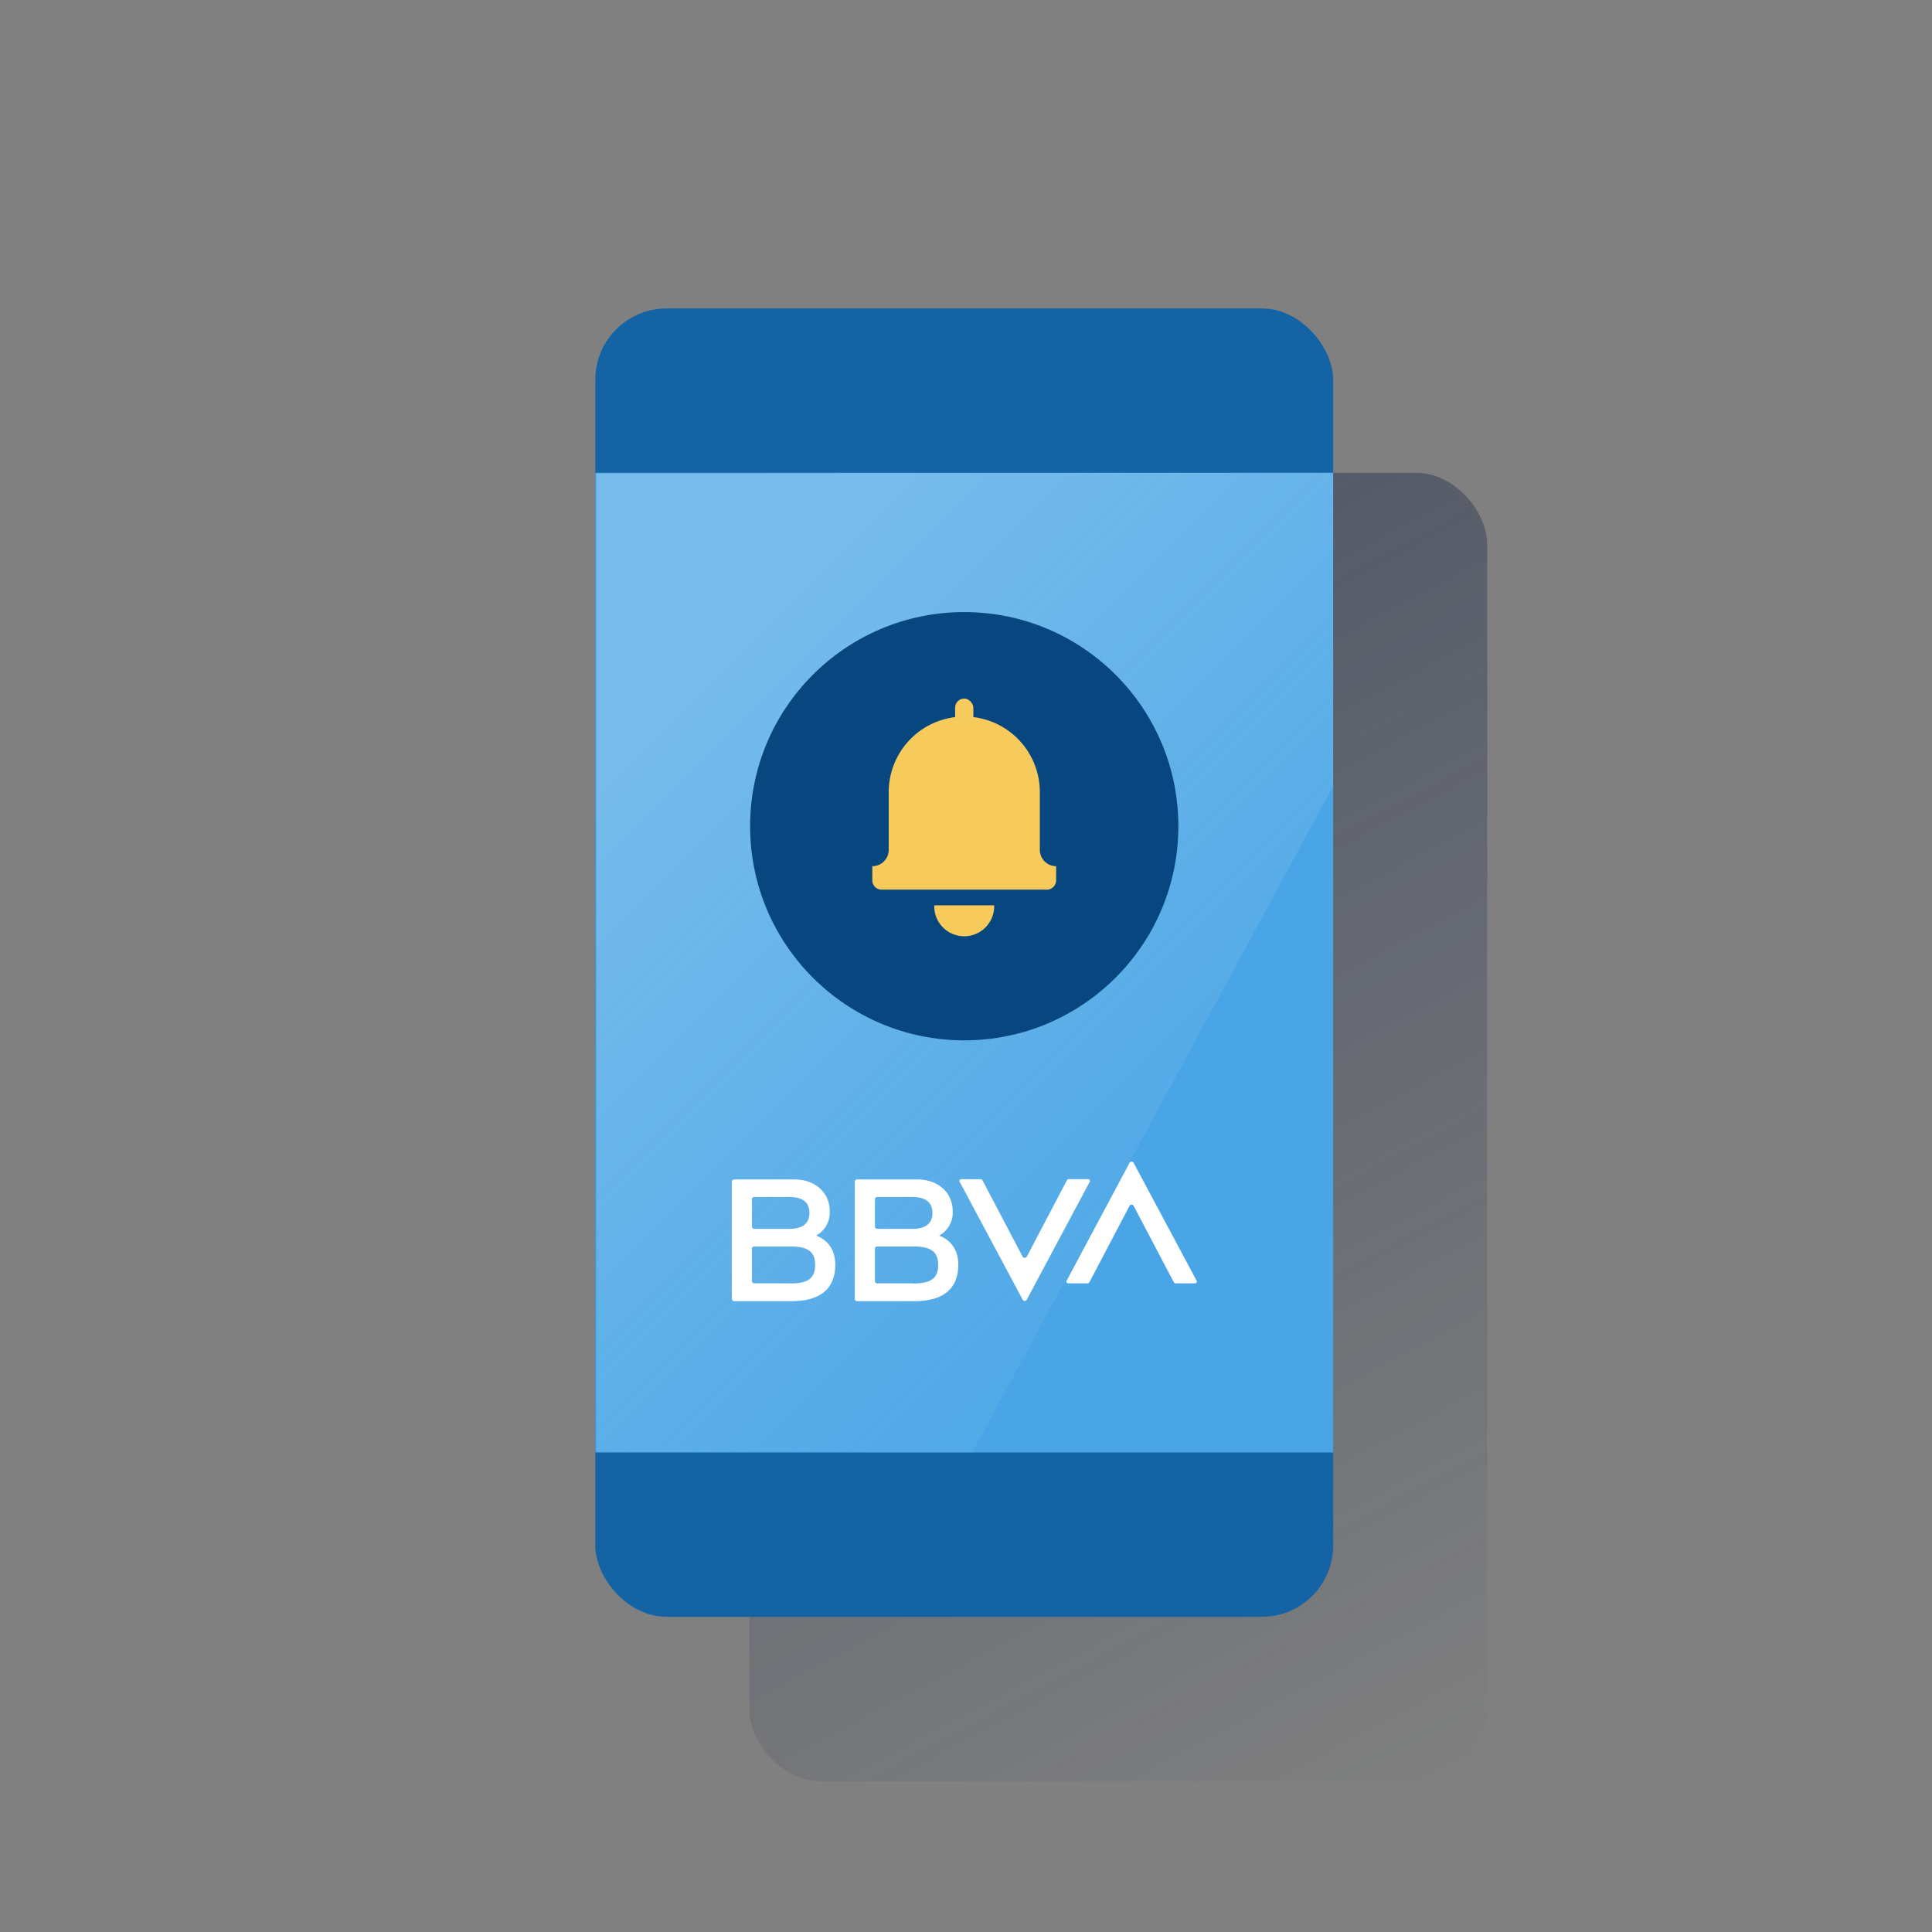 <svg id="Contenido" xmlns="http://www.w3.org/2000/svg" xmlns:xlink="http://www.w3.org/1999/xlink" viewBox="0 0 600 600"><rect x="0" y="0" width="600" height="600" fill="#808080" stroke="none"/><defs><style>.cls-1{fill:url(#Degradado_sin_nombre_7);}.cls-2{fill:#1464a5;}.cls-3{fill:#49a5e6;}.cls-4{fill-rule:evenodd;opacity:0.5;fill:url(#Degradado_sin_nombre_50);}.cls-5{fill:#fff;}.cls-6{fill:#07467f;}.cls-7{fill:#f7cb5b;}</style><linearGradient id="Degradado_sin_nombre_7" x1="241.47" y1="151" x2="453.09" y2="548.99" gradientUnits="userSpaceOnUse"><stop offset="0" stop-color="#192647"/><stop offset="0" stop-color="#192647" stop-opacity="0.5"/><stop offset="1" stop-color="#192647" stop-opacity="0"/></linearGradient><linearGradient id="Degradado_sin_nombre_50" x1="215.46" y1="214.7" x2="369.72" y2="368.96" gradientUnits="userSpaceOnUse"><stop offset="0" stop-color="#fff" stop-opacity="0.5"/><stop offset="1" stop-color="#ecf7f8" stop-opacity="0.1"/></linearGradient></defs><title>GLOMO</title><rect class="cls-1" x="232.7" y="146.83" width="229.16" height="406.33" rx="22.15"/><rect class="cls-2" x="184.87" y="95.79" width="229.16" height="406.33" rx="22.15"/><rect class="cls-3" x="184.87" y="146.82" width="229.16" height="304.26"/><polygon class="cls-4" points="185.22 147.01 185.22 450.9 301.95 451.08 414.03 244.13 414.03 146.83 185.22 147.01"/><path class="cls-5" d="M331.3,366.61l-12.42,23.64a.75.75,0,0,1-1.31,0l-12.43-23.65a.73.73,0,0,0-.64-.39h-6a.54.54,0,0,0-.47.8l19.57,36.63a.73.73,0,0,0,1.27,0L338.43,367a.55.55,0,0,0-.48-.8h-6a.71.71,0,0,0-.63.39"/><path class="cls-5" d="M338.35,398.16l12.42-23.64a.75.75,0,0,1,1.31,0l12.43,23.65a.71.71,0,0,0,.64.39h6a.55.55,0,0,0,.48-.8l-19.57-36.63a.73.73,0,0,0-1.27,0l-19.57,36.63a.54.54,0,0,0,.47.8h6a.73.73,0,0,0,.64-.39"/><path class="cls-5" d="M245.43,398.55h-11.2a.72.72,0,0,1-.72-.72v-10a.73.73,0,0,1,.72-.73h11.2c5.34,0,7.72,1.52,7.72,5.75s-2.33,5.74-7.72,5.74m-11.19-26.86h11c4.07,0,6.14,1.74,6.14,4.95s-2.06,4.95-6.14,4.95h-11a.72.72,0,0,1-.72-.72v-8.46a.72.72,0,0,1,.72-.72m19.22,12a8.13,8.13,0,0,0,4.22-7.56c0-5.89-4.59-9.89-11.07-9.89H228a.73.73,0,0,0-.73.72v36.37a.73.73,0,0,0,.73.72h17.8c8.91,0,13.61-3.84,13.61-11.34,0-7.33-5.94-9-5.94-9"/><path class="cls-5" d="M283.63,398.55h-11.2a.72.72,0,0,1-.72-.72v-10a.73.73,0,0,1,.72-.73h11.2c5.34,0,7.72,1.52,7.72,5.75s-2.33,5.74-7.72,5.74m-11.19-26.86h11c4.07,0,6.14,1.74,6.14,4.95s-2.06,4.95-6.14,4.95h-11a.72.72,0,0,1-.72-.72v-8.46a.72.72,0,0,1,.72-.72m19.22,12a8.15,8.15,0,0,0,4.21-7.56c0-5.89-4.59-9.89-11.07-9.89H266.18a.72.72,0,0,0-.72.72v36.37a.73.73,0,0,0,.72.72H284c8.91,0,13.61-3.84,13.61-11.34,0-7.33-5.94-9-5.94-9"/><circle class="cls-6" cx="299.45" cy="256.59" r="66.5"/><path class="cls-7" d="M328,269a5.07,5.07,0,0,1-5.07-5.08V246a23.47,23.47,0,0,0-23.47-23.47h0A23.46,23.46,0,0,0,276,246V264A5.08,5.08,0,0,1,270.9,269h0v4.41a2.88,2.88,0,0,0,2.89,2.88H325.1a2.88,2.88,0,0,0,2.89-2.88V269Z"/><path class="cls-7" d="M308.75,281.15a9.31,9.31,0,1,1-18.61,0Z"/><rect class="cls-7" x="296.62" y="216.95" width="5.66" height="16.61" rx="2.83"/></svg>